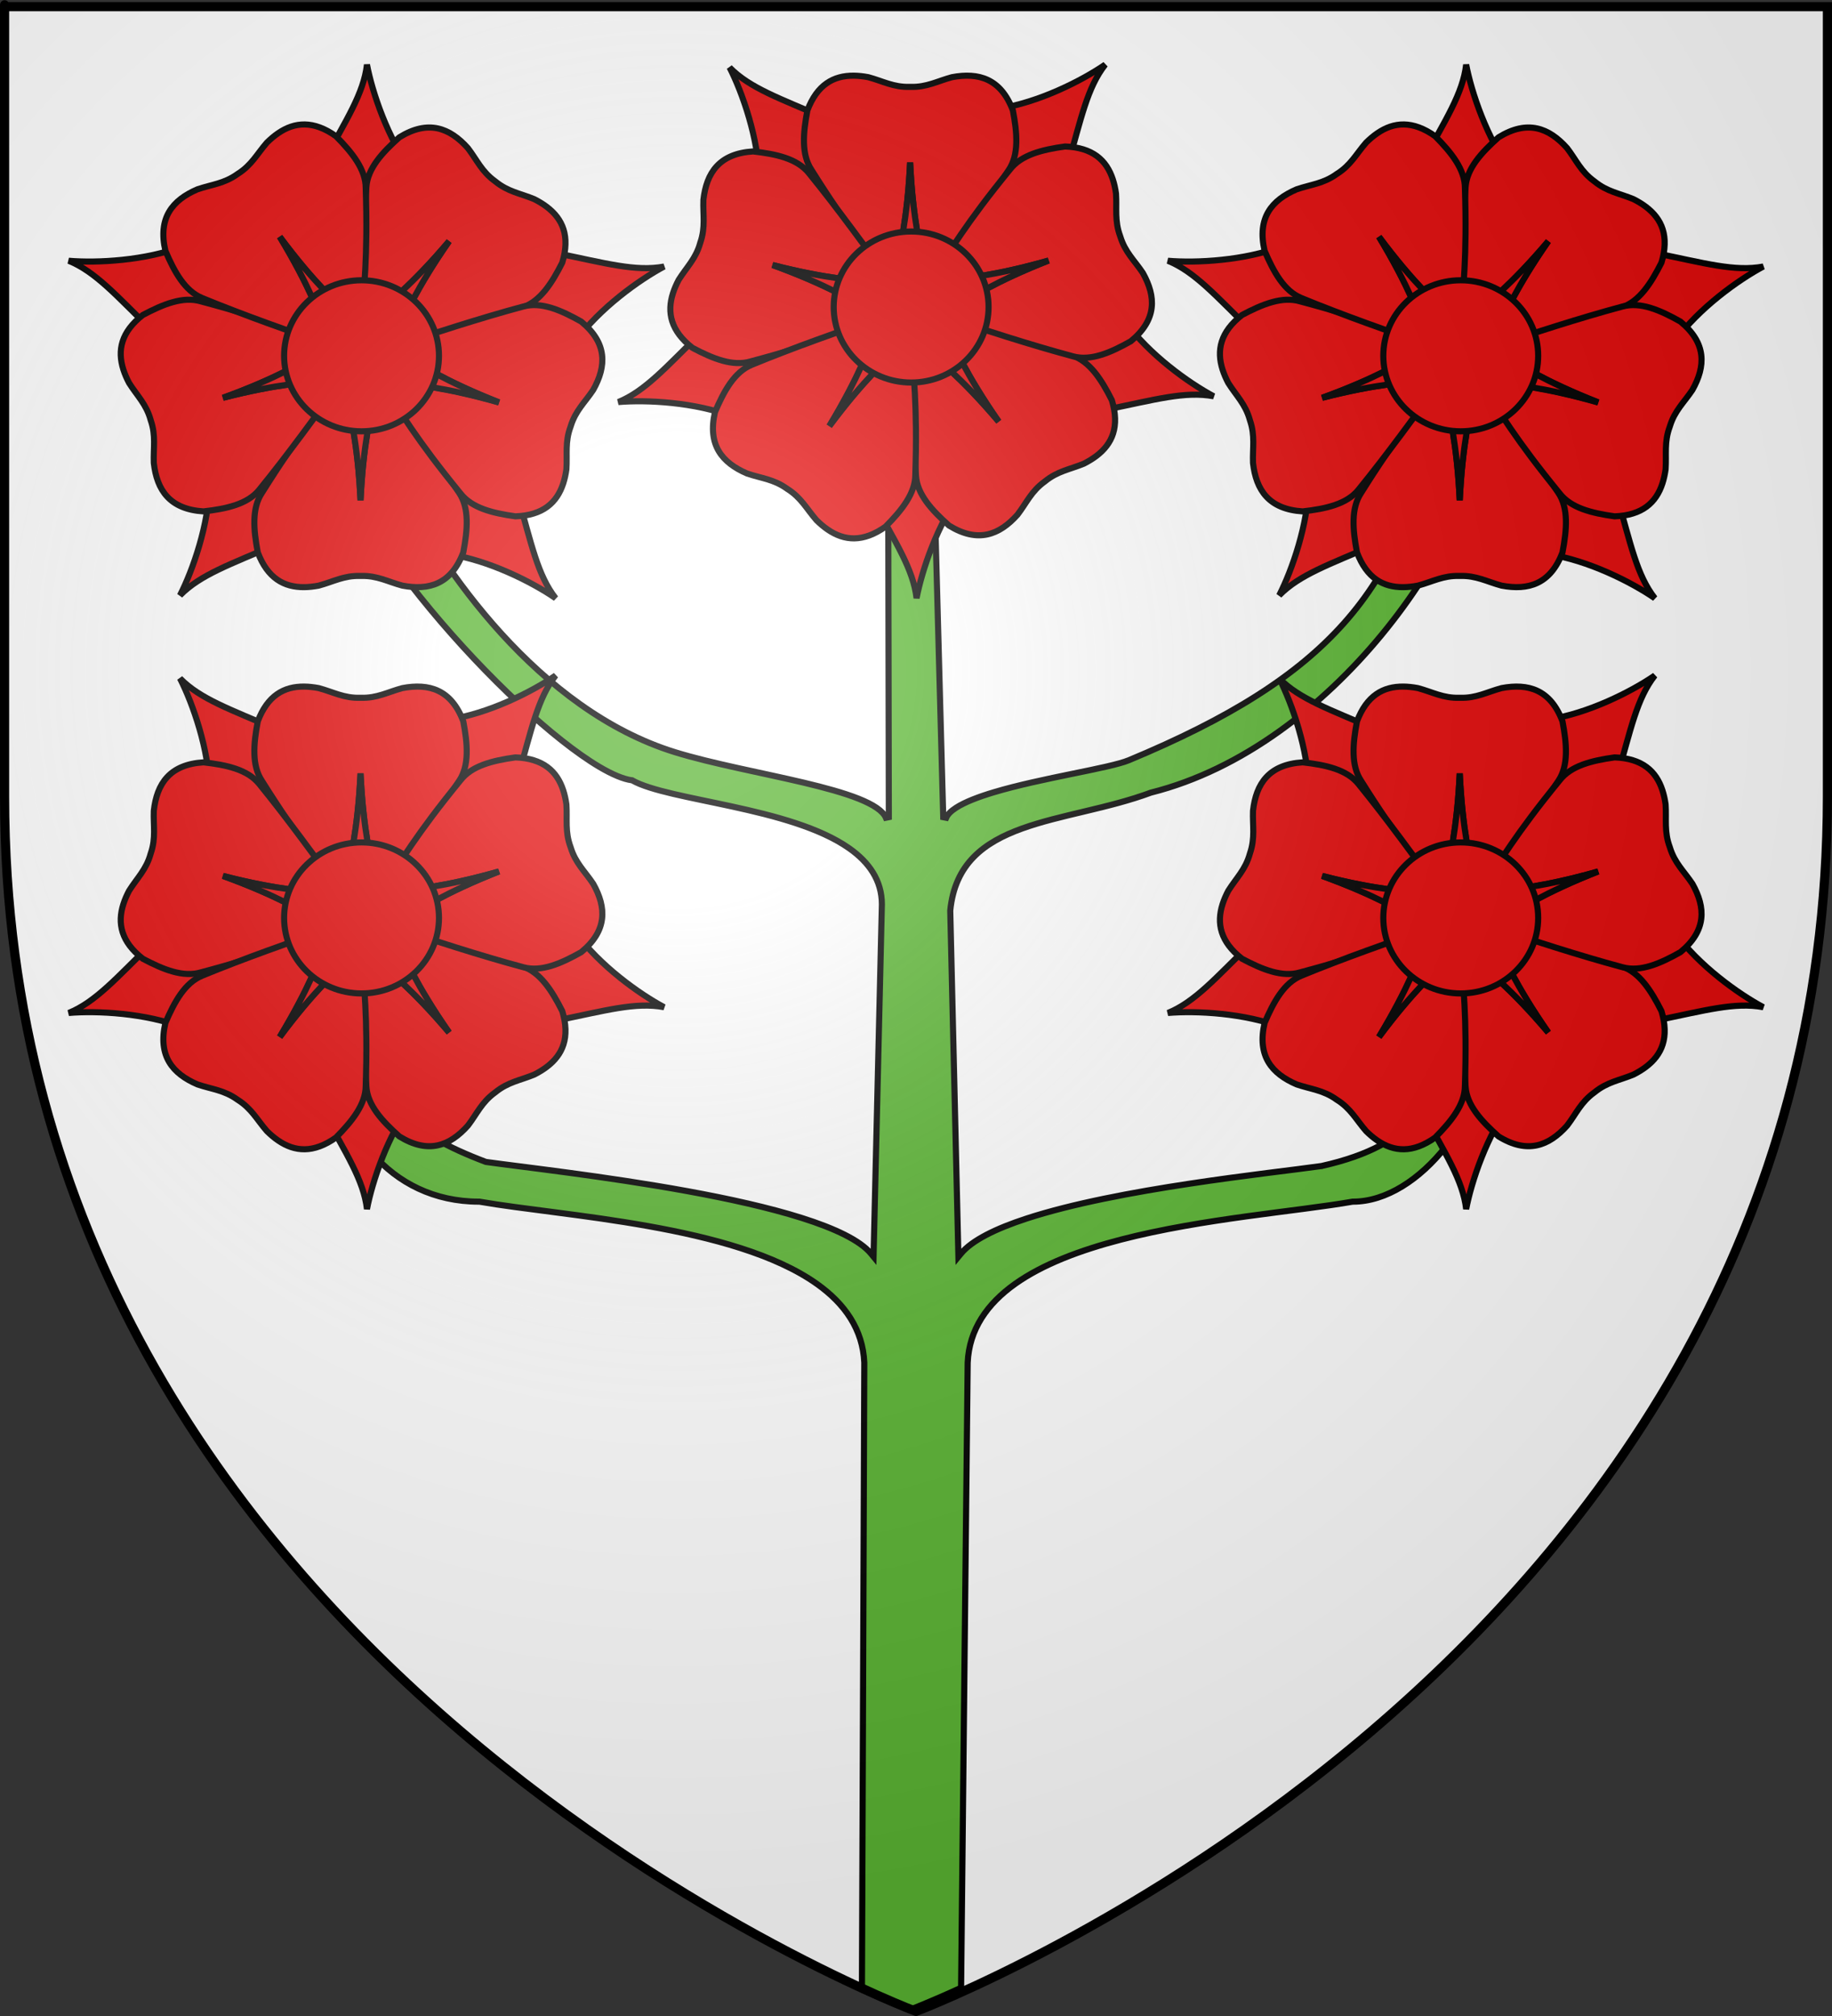 <?xml version="1.0" encoding="UTF-8" standalone="no"?>
<!-- Created with Inkscape (http://www.inkscape.org/) -->
<svg
   xmlns:svg="http://www.w3.org/2000/svg"
   xmlns="http://www.w3.org/2000/svg"
   xmlns:xlink="http://www.w3.org/1999/xlink"
   version="1.0"
   width="600"
   height="660"
   id="svg2"
   style="display:inline">
  <rect width="100%" height="100%" fill="#333333" stroke="none"/>
  <desc
     id="desc4">Blason Vide 3D</desc>
  <defs
     id="defs6">
    <linearGradient
       id="linearGradient2893">
      <stop
         id="stop2895"
         style="stop-color:#ffffff;stop-opacity:0.314"
         offset="0" />
      <stop
         id="stop2897"
         style="stop-color:#ffffff;stop-opacity:0.251"
         offset="0.19" />
      <stop
         id="stop2901"
         style="stop-color:#6b6b6b;stop-opacity:0.125"
         offset="0.6" />
      <stop
         id="stop2899"
         style="stop-color:#000000;stop-opacity:0.125"
         offset="1" />
    </linearGradient>
    <radialGradient
       cx="221.445"
       cy="226.331"
       r="300"
       fx="221.445"
       fy="226.331"
       id="radialGradient3163"
       xlink:href="#linearGradient2893"
       gradientUnits="userSpaceOnUse"
       gradientTransform="matrix(1.353,0,0,1.349,-77.629,-85.747)" />
  </defs>
  <g
     id="layer3"
     style="display:inline">
    <path
       d="M 300,658.5 C 300,658.5 598.5,546.18 598.5,260.728 C 598.5,-24.723 598.5,2.176 598.5,2.176 L 1.5,2.176 L 1.5,260.728 C 1.5,546.18 300,658.5 300,658.5 z"
       id="path2855"
       style="fill:#ffffff;fill-opacity:1;fill-rule:evenodd;stroke:none;stroke-width:1px;stroke-linecap:butt;stroke-linejoin:miter;stroke-opacity:1" />
  </g>
  <g
     id="layer130"
     style="display:inline">
    <g
       transform="translate(-23.162,114.495)"
       id="g4145">
      <path
         d="M 321.266,-1.329 C 320.608,-1.329 319.942,-1.077 319.241,-0.51 C 318.548,0.048 317.846,0.939 317.18,2.163 C 315.856,4.611 314.704,8.409 314.002,13.61 L 314.264,153.029 L 313.3,153.227 C 312.832,152.12 311.807,151.031 310.276,149.978 C 308.755,148.934 306.739,147.935 304.354,146.981 C 299.576,145.082 293.312,143.372 286.417,141.734 C 272.629,138.467 256.312,135.488 244.171,131.735 C 221.968,124.859 202.807,109.856 187.417,92.981 C 172.036,76.106 160.417,57.35 153.316,42.914 C 148.594,33.327 145.871,25.676 145.34,21.621 C 143.697,17.131 140.642,15.068 137.899,15.068 C 136.54,15.068 135.235,15.572 134.146,16.58 C 133.057,17.579 132.184,19.109 131.752,21.17 L 131.752,21.179 L 131.752,21.188 C 131.473,22.385 131.338,23.69 131.338,25.085 C 131.329,32.249 134.938,41.753 140.86,52.184 C 146.773,62.624 154.99,74.009 164.143,85.034 C 182.44,107.084 204.526,127.712 219.421,136.532 C 223.678,139.052 227.341,140.591 230.095,140.951 L 230.194,140.96 L 230.275,141.014 C 233.2,142.661 237.916,144.056 243.622,145.397 C 249.337,146.738 256.033,148.034 262.963,149.546 C 276.832,152.57 291.61,156.413 301.303,163.235 C 307.766,167.78 311.987,173.729 311.987,181.586 C 311.987,181.847 311.977,182.099 311.968,182.36 L 311.968,182.36 L 309.259,296.93 L 308.405,295.896 C 304.858,291.584 296.551,287.652 285.779,284.25 C 275.006,280.839 261.767,277.923 248.285,275.466 C 221.33,270.552 193.448,267.474 182.333,265.9 L 182.279,265.89 L 182.225,265.872 C 168.977,260.868 161.291,256.179 156.89,251.553 C 152.48,246.936 151.418,242.337 151.427,237.792 C 151.427,233.778 152.219,229.782 152.219,225.669 C 152.219,222.501 151.76,219.279 150.158,215.868 L 150.122,215.796 L 150.113,215.706 C 149.33,208.164 143.669,203.979 138.98,203.979 C 137.153,203.988 135.497,204.609 134.273,205.896 C 133.058,207.192 132.248,209.181 132.248,212.007 C 132.248,212.961 132.338,213.996 132.536,215.139 L 132.554,215.211 L 132.536,215.292 C 132.068,218.595 131.843,221.871 131.843,225.084 C 131.843,239.772 136.613,253.236 145.01,263.019 C 153.407,272.793 165.422,278.905 180.002,278.905 L 180.146,278.905 L 180.191,278.905 L 180.236,278.914 C 193.898,281.308 214.724,283.207 235.514,286.924 C 256.313,290.641 277.076,296.15 290.72,305.842 C 299.81,312.304 305.741,320.693 306.228,331.61 L 306.228,331.619 L 305.456,536.899 C 315.297,541.357 321.006,543.505 321.006,543.505 C 321.006,543.505 327.253,541.154 337.929,536.274 L 340.086,331.619 L 340.086,331.61 C 340.572,320.693 346.512,312.304 355.602,305.842 C 364.702,299.38 376.968,294.781 390.297,291.325 C 416.946,284.422 447.888,282.099 466.113,278.914 L 466.158,278.905 L 466.203,278.905 L 466.284,278.905 C 477.156,278.914 488.27,271.579 496.659,260.905 C 505.038,250.231 510.663,236.272 510.663,223.213 C 510.663,218.659 509.978,214.222 508.503,210.055 L 508.485,210.028 L 508.485,209.992 C 507.792,206.788 506.532,204.196 505.019,202.432 C 503.505,200.667 501.769,199.732 500.067,199.732 C 500.059,199.732 500.05,199.732 500.043,199.732 C 498.612,199.732 497.154,200.371 495.768,201.883 C 494.401,203.385 493.133,205.75 492.188,209.122 C 492.077,210.084 492.024,211.115 492.024,212.197 C 492.024,217.345 493.131,223.744 493.131,230.405 C 493.131,237.514 491.853,244.975 486.534,251.528 C 481.215,258.08 471.918,263.677 456.023,267.223 L 456.005,267.233 L 455.978,267.233 C 447.644,268.421 431.003,270.256 412.67,273.038 C 394.337,275.809 374.321,279.536 359.291,284.459 C 349.265,287.735 341.462,291.578 337.907,295.898 L 337.052,296.932 L 334.379,183.659 L 334.379,183.632 C 335.117,176.009 337.862,170.384 342.011,166.127 C 346.16,161.87 351.677,158.99 357.95,156.731 C 370.496,152.222 386.12,150.188 400.141,144.977 L 400.168,144.968 L 400.195,144.968 C 430.03,137.444 456.4,116.726 475.741,93.236 C 495.057,69.795 507.36,43.575 509.202,25.121 C 507.213,18.378 502.694,14.954 499.061,14.954 C 499.051,14.954 499.041,14.954 499.033,14.954 C 497.386,14.954 495.91,15.611 494.803,16.997 C 493.697,18.383 492.967,20.534 492.967,23.513 C 492.967,23.729 492.967,23.945 492.976,24.161 L 492.976,24.215 L 492.967,24.278 C 487.316,51.485 478.738,72.203 463.321,89.519 C 447.913,106.835 425.71,120.731 392.878,134.384 C 391.267,135.05 388.72,135.734 385.516,136.472 C 382.312,137.21 378.469,137.993 374.338,138.839 C 366.067,140.54 356.626,142.502 348.823,144.824 C 343.621,146.372 339.148,148.091 336.259,149.963 C 334.613,151.025 333.505,152.141 333.046,153.23 L 332.083,153.041 L 328.303,13.559 L 328.309,13.559 C 327.93,9.867 327.239,6.828 326.377,4.478 C 325.504,2.111 324.442,0.464 323.371,-0.445 C 322.651,-1.05 321.949,-1.329 321.266,-1.329"
         id="path4034"
         style="fill:#5ab532;stroke:#000000;stroke-width:2" />
      <g
         transform="translate(200.185,10.102)"
         id="g4148"
         style="stroke:#000000;stroke-width:2;stroke-miterlimit:4;stroke-dasharray:none;stroke-opacity:1">
        <g
           transform="matrix(0.202,0,0,0.202,3.622,3.232)"
           id="g4150"
           style="stroke:#000000;stroke-width:9.901;stroke-miterlimit:4;stroke-dasharray:none;stroke-opacity:1">
          <path
             d="M 1073.548,9.452 C 1033.007,-12.095 968.768,-58.275 930.509,-111.134 L 755.389,-105.918 L 737.57,-51.548 L 898.796,31.168 C 978.166,15.048 1027.215,0.758 1073.548,9.452 z"
             id="path4152"
             style="fill:#e20909;stroke:#000000;stroke-width:9.901;stroke-miterlimit:4;stroke-dasharray:none;stroke-opacity:1" />
          <path
             d="M 591.774,336.723 C 600.399,291.628 625.557,216.625 664.763,164.462 L 608.075,-1.311 L 550.865,-2.288 L 519.432,176.175 C 558.267,247.243 586.408,289.89 591.774,336.723 z"
             id="path4154"
             style="fill:#e20909;stroke:#000000;stroke-width:9.901;stroke-miterlimit:4;stroke-dasharray:none;stroke-opacity:1" />
          <path
             d="M 108.16,18.802 C 153.908,14.927 232.916,18.901 293.725,42.573 L 438.043,-56.759 L 423.54,-112.108 L 243.218,-94.192 C 185.271,-37.615 151.802,0.987 108.16,18.802 z"
             id="path4156"
             style="fill:#e20909;stroke:#000000;stroke-width:9.901;stroke-miterlimit:4;stroke-dasharray:none;stroke-opacity:1" />
          <path
             d="M 897.683,-528.139 C 859.869,-502.101 789.277,-466.397 724.729,-456.82 L 648.607,-299.021 L 688.636,-258.137 L 836.374,-363.065 C 858.67,-440.923 868.6,-491.04 897.683,-528.139 z"
             id="path4158"
             style="fill:#e20909;stroke:#000000;stroke-width:9.901;stroke-miterlimit:4;stroke-dasharray:none;stroke-opacity:1" />
          <path
             d="M 288.593,-523.542 C 309.456,-482.646 335.612,-407.984 336.656,-342.739 L 483.125,-246.617 L 528.902,-280.946 L 444.221,-441.152 C 369.954,-473.443 321.569,-489.858 288.593,-523.542 z"
             id="path4160"
             style="fill:#e20909;stroke:#000000;stroke-width:9.901;stroke-miterlimit:4;stroke-dasharray:none;stroke-opacity:1" />
        </g>
        <g
           transform="matrix(0.202,0,0,0.202,3.622,3.232)"
           id="g4162"
           style="stroke:#000000;stroke-width:9.901;stroke-miterlimit:4;stroke-dasharray:none;stroke-opacity:1">
          <path
             d="M 489.943,-510.187 C 457.26,-510.484 430.591,-495.706 414.759,-453.874 C 407.769,-417.104 404.817,-382.337 421.508,-357.407 C 482.121,-260.543 514.115,-225.339 553.849,-173.437 C 564.523,-229.738 576.851,-276.1 581.352,-369.437 C 585.853,-276.1 598.185,-229.738 608.86,-173.437 C 653.82,-234.34 699.543,-294.867 741.235,-357.407 C 757.923,-382.338 754.936,-417.104 747.945,-453.874 C 728.462,-505.358 692.572,-515.863 649.227,-507.719 C 625.539,-501.34 608.377,-491.263 581.947,-492 L 581.894,-491.998 L 580.797,-491.998 L 580.79,-492 C 554.36,-491.263 537.174,-501.34 513.476,-507.719 C 505.35,-509.247 497.489,-510.119 489.943,-510.187 z"
             id="path4164"
             style="fill:#e20909;stroke:#000000;stroke-width:9.901;stroke-miterlimit:4;stroke-dasharray:none;stroke-opacity:1" />
          <path
             d="M 581.351,-369.437 C 576.85,-276.1 564.523,-229.738 553.848,-173.437 C 553.698,-173.64 553.539,-173.829 553.379,-174.032 L 553.447,-172.845 L 608.414,-172.845 L 608.54,-175.064 C 597.943,-230.63 585.808,-277.003 581.351,-369.437 z"
             id="path4166"
             style="fill:#e20909;stroke:#000000;stroke-width:9.901;stroke-miterlimit:4;stroke-dasharray:none;stroke-opacity:1" />
          <path
             d="M 196.791,-157.532 C 186.856,-126.389 193.105,-96.546 228.398,-69.07 C 261.468,-51.538 293.812,-38.452 322.559,-47.04 C 433,-76.36 476.079,-96.529 537.396,-119.179 C 486.761,-145.993 446.101,-171.46 358.251,-203.314 C 448.758,-180.056 496.69,-178.151 553.635,-171.726 C 508.719,-232.668 464.388,-294.217 416.943,-352.512 C 398.05,-375.819 363.951,-383.23 326.755,-387.409 C 271.815,-383.986 251.182,-352.797 246.168,-308.986 C 245.269,-284.461 249.83,-265.097 241.324,-240.062 L 241.312,-240.009 L 240.991,-238.965 L 240.984,-238.958 C 233.885,-213.488 219.186,-200.041 206.094,-179.285 C 202.237,-171.972 199.083,-164.715 196.791,-157.532 z"
             id="path4168"
             style="fill:#e20909;stroke:#000000;stroke-width:9.901;stroke-miterlimit:4;stroke-dasharray:none;stroke-opacity:1" />
          <path
             d="M 358.252,-203.313 C 446.102,-171.459 486.762,-145.992 537.397,-119.178 C 537.155,-119.089 536.933,-118.994 536.691,-118.905 L 537.846,-118.615 L 554.07,-171.133 L 551.986,-171.906 C 495.773,-178.184 447.881,-180.282 358.252,-203.313 z"
             id="path4170"
             style="fill:#e20909;stroke:#000000;stroke-width:9.901;stroke-miterlimit:4;stroke-dasharray:none;stroke-opacity:1" />
          <path
             d="M 883.17,106.278 C 909.266,86.59 921.391,58.618 908.444,15.805 C 891.572,-17.605 872.728,-46.967 844.292,-56.556 C 737.201,-96.396 690.385,-104.805 627.238,-121.726 C 653.102,-70.59 671.579,-26.322 724.912,50.414 C 664.453,-20.837 626.417,-50.076 583.637,-88.202 C 585.111,-12.513 585.764,63.336 590.835,138.329 C 592.807,168.266 616.361,194.009 644.313,218.899 C 691.148,247.833 726.004,234.282 755.397,201.411 C 770.287,181.909 777.751,163.464 799.148,147.938 L 799.187,147.902 L 800.057,147.235 L 800.067,147.233 C 820.574,130.54 840.337,128.05 863.011,118.664 C 870.379,114.919 877.147,110.82 883.17,106.278 z"
             id="path4172"
             style="fill:#e20909;stroke:#000000;stroke-width:9.901;stroke-miterlimit:4;stroke-dasharray:none;stroke-opacity:1" />
          <path
             d="M 724.912,50.414 C 671.579,-26.322 653.102,-70.59 627.238,-121.726 C 627.489,-121.661 627.731,-121.608 627.973,-121.542 L 627.2,-122.444 L 583.623,-88.939 L 584.875,-87.104 C 627.152,-49.512 665.044,-20.146 724.912,50.414 z"
             id="path4174"
             style="fill:#e20909;stroke:#000000;stroke-width:9.901;stroke-miterlimit:4;stroke-dasharray:none;stroke-opacity:1" />
          <path
             d="M 447.724,225.474 C 474.685,243.953 505.064,246.564 541.54,220.678 C 567.849,194.058 589.695,166.852 589.753,136.848 C 593.475,22.643 586.562,-24.419 582.535,-89.662 C 542.27,-48.889 506.176,-17.289 450.373,57.67 C 498.707,-22.307 514.337,-67.666 536.884,-120.344 C 465.589,-94.881 393.883,-70.149 324.396,-41.498 C 296.635,-30.118 279.719,0.402 265.006,34.817 C 252.463,88.418 276.391,117.156 316.903,134.574 C 340.13,142.498 359.987,143.704 381.512,159.058 L 381.56,159.085 L 382.466,159.697 L 382.471,159.704 C 404.818,173.837 413.462,191.785 429.57,210.298 C 435.464,216.1 441.502,221.21 447.724,225.474 z"
             id="path4176"
             style="fill:#e20909;stroke:#000000;stroke-width:9.901;stroke-miterlimit:4;stroke-dasharray:none;stroke-opacity:1" />
          <path
             d="M 450.373,57.67 C 506.176,-17.289 542.27,-48.889 582.535,-89.662 C 582.545,-89.408 582.574,-89.164 582.588,-88.908 L 583.202,-89.928 L 537.58,-120.592 L 536.236,-118.82 C 514.037,-66.788 498.238,-21.531 450.373,57.67 z"
             id="path4178"
             style="fill:#e20909;stroke:#000000;stroke-width:9.901;stroke-miterlimit:4;stroke-dasharray:none;stroke-opacity:1" />
          <path
             d="M 909.953,-342.214 C 899.772,-373.275 877.234,-393.809 832.535,-395.421 C 795.465,-390.27 761.576,-381.938 743.302,-358.146 C 670.941,-269.713 647.833,-228.138 611.382,-173.874 C 668.128,-181.788 715.998,-184.947 805.869,-210.564 C 718.879,-176.424 678.909,-149.9 628.989,-121.769 C 701.079,-98.663 773.053,-74.728 845.646,-55.25 C 874.614,-47.416 906.588,-61.373 939.191,-79.765 C 981.724,-114.708 980.186,-152.073 958.606,-190.525 C 944.973,-210.931 929.938,-223.96 922.174,-249.234 L 922.155,-249.282 L 921.807,-250.319 L 921.807,-250.329 C 912.641,-275.132 916.692,-294.641 915.145,-319.132 C 913.994,-327.32 912.302,-335.047 909.953,-342.214 z"
             id="path4180"
             style="fill:#e20909;stroke:#000000;stroke-width:9.901;stroke-miterlimit:4;stroke-dasharray:none;stroke-opacity:1" />
          <g
             transform="matrix(0.32,0.947,-0.947,0.32,688.938,-180.564)"
             id="g4182"
             style="stroke:#000000;stroke-width:9.901;stroke-miterlimit:4;stroke-dasharray:none;stroke-opacity:1">
            <path
               d="M 9.009,-120.382 C 4.509,-27.039 -7.821,19.323 -18.491,75.616 C -18.644,75.411 -18.803,75.225 -18.961,75.029 L -18.897,76.214 L 36.072,76.213 L 36.198,73.99 C 25.596,18.429 13.465,-27.953 9.009,-120.382 z"
               id="path4184"
               style="fill:#e20909;stroke:#000000;stroke-width:9.901;stroke-miterlimit:4;stroke-dasharray:none;stroke-opacity:1" />
          </g>
        </g>
        <path
           d="M 146.747,-24.086 C 146.751,-10.433 135.395,0.637 121.386,0.637 C 107.377,0.637 96.021,-10.433 96.025,-24.086 C 96.021,-37.738 107.376,-48.809 121.386,-48.809 C 135.396,-48.809 146.751,-37.738 146.747,-24.086 L 146.747,-24.086 z"
           id="path4186"
           style="fill:#e20909;stroke:#000000;stroke-width:2;stroke-miterlimit:4;stroke-dasharray:none;stroke-opacity:1" />
      </g>
      <g
         transform="matrix(1,0,0,-1,20.186,189.899)"
         id="g3492"
         style="stroke:#000000;stroke-width:2;stroke-miterlimit:4;stroke-dasharray:none;stroke-opacity:1">
        <g
           transform="matrix(0.202,0,0,0.202,3.622,3.232)"
           id="g3494"
           style="stroke:#000000;stroke-width:9.901;stroke-miterlimit:4;stroke-dasharray:none;stroke-opacity:1">
          <path
             d="M 1073.543,1058.938 C 1033.002,1037.389 968.77,991.211 930.508,938.352 L 755.388,943.566 L 737.566,997.936 L 898.795,1080.652 C 978.161,1064.531 1027.213,1050.24 1073.543,1058.938 z"
             id="path3496"
             style="fill:#e20909;stroke:#000000;stroke-width:9.901;stroke-miterlimit:4;stroke-dasharray:none;stroke-opacity:1" />
          <path
             d="M 591.774,1386.205 C 600.394,1341.11 625.549,1266.107 664.756,1213.947 L 608.071,1048.171 L 550.863,1047.197 L 519.435,1225.658 C 558.269,1296.728 586.403,1339.375 591.774,1386.205 z"
             id="path3498"
             style="fill:#e20909;stroke:#000000;stroke-width:9.901;stroke-miterlimit:4;stroke-dasharray:none;stroke-opacity:1" />
          <path
             d="M 108.16,1068.285 C 153.908,1064.41 232.916,1068.387 293.725,1092.056 L 438.043,992.724 L 423.54,937.378 L 243.218,955.292 C 185.271,1011.87 151.802,1050.472 108.16,1068.285 z"
             id="path3500"
             style="fill:#e20909;stroke:#000000;stroke-width:9.901;stroke-miterlimit:4;stroke-dasharray:none;stroke-opacity:1" />
          <path
             d="M 897.678,521.343 C 859.864,547.381 789.27,583.085 724.724,592.664 L 648.607,750.463 L 688.633,791.347 L 836.374,686.42 C 858.662,608.56 868.599,558.445 897.678,521.343 z"
             id="path3502"
             style="fill:#e20909;stroke:#000000;stroke-width:9.901;stroke-miterlimit:4;stroke-dasharray:none;stroke-opacity:1" />
          <path
             d="M 288.593,525.941 C 309.458,566.84 335.612,641.499 336.656,706.744 L 483.128,802.868 L 528.902,768.539 L 444.221,608.333 C 369.953,576.042 321.569,559.627 288.593,525.941 z"
             id="path3504"
             style="fill:#e20909;stroke:#000000;stroke-width:9.901;stroke-miterlimit:4;stroke-dasharray:none;stroke-opacity:1" />
        </g>
        <g
           transform="matrix(0.202,0,0,0.202,3.622,3.232)"
           id="g3506"
           style="stroke:#000000;stroke-width:9.901;stroke-miterlimit:4;stroke-dasharray:none;stroke-opacity:1">
          <path
             d="M 489.945,539.296 C 457.26,538.999 430.593,553.78 414.758,595.609 C 407.77,632.382 404.816,667.146 421.507,692.079 C 482.123,788.943 514.112,824.147 553.85,876.046 C 564.522,819.747 576.852,773.386 581.35,680.046 C 585.848,773.386 598.178,819.747 608.85,876.046 C 653.819,815.145 699.533,754.619 741.225,692.079 C 757.918,667.146 754.933,632.382 747.945,595.609 C 728.455,544.125 692.565,533.623 649.225,541.766 C 625.529,548.145 608.375,558.22 581.945,557.485 L 581.892,557.487 L 580.797,557.487 L 580.79,557.485 C 554.358,558.22 537.172,548.145 513.476,541.766 C 505.35,540.238 497.489,539.366 489.945,539.296 z"
             id="path3508"
             style="fill:#e20909;stroke:#000000;stroke-width:9.901;stroke-miterlimit:4;stroke-dasharray:none;stroke-opacity:1" />
          <path
             d="M 581.351,680.046 C 576.853,773.386 564.523,819.747 553.851,876.046 C 553.696,875.843 553.539,875.657 553.382,875.454 L 553.445,876.641 L 608.414,876.641 L 608.54,874.422 C 597.94,818.853 585.806,772.482 581.351,680.046 z"
             id="path3510"
             style="fill:#e20909;stroke:#000000;stroke-width:9.901;stroke-miterlimit:4;stroke-dasharray:none;stroke-opacity:1" />
          <path
             d="M 196.791,891.953 C 186.856,923.094 193.105,952.936 228.398,980.415 C 261.468,997.947 293.812,1011.031 322.559,1002.443 C 433,973.125 476.079,952.953 537.398,930.307 C 486.758,903.491 446.101,878.023 358.251,846.172 C 448.758,869.428 496.693,871.335 553.635,877.757 C 508.721,816.815 464.388,755.269 416.943,696.973 C 398.05,673.664 363.951,666.253 326.755,662.076 C 271.815,665.496 251.182,696.688 246.168,740.499 C 245.269,765.021 249.83,784.388 241.324,809.423 L 241.312,809.474 L 240.991,810.521 L 240.984,810.528 C 233.885,835.998 219.186,849.445 206.094,870.199 C 202.237,877.513 199.082,884.767 196.791,891.953 z"
             id="path3512"
             style="fill:#e20909;stroke:#000000;stroke-width:9.901;stroke-miterlimit:4;stroke-dasharray:none;stroke-opacity:1" />
          <path
             d="M 358.252,846.172 C 446.102,878.023 486.759,903.491 537.399,930.307 C 537.157,930.396 536.933,930.491 536.693,930.58 L 537.846,930.87 L 554.073,878.352 L 551.989,877.576 C 495.77,871.299 447.881,869.203 358.252,846.172 z"
             id="path3514"
             style="fill:#e20909;stroke:#000000;stroke-width:9.901;stroke-miterlimit:4;stroke-dasharray:none;stroke-opacity:1" />
          <path
             d="M 883.168,1155.76 C 909.259,1136.072 921.391,1108.1 908.447,1065.29 C 891.573,1031.88 872.721,1002.518 844.292,992.929 C 737.196,953.089 690.378,944.677 627.238,927.757 C 653.097,978.893 671.581,1023.163 724.909,1099.899 C 664.448,1028.645 626.414,999.409 583.637,961.283 C 585.111,1036.972 585.767,1112.821 590.835,1187.812 C 592.8,1217.751 616.358,1243.494 644.313,1268.384 C 691.144,1297.318 725.999,1283.767 755.392,1250.893 C 770.287,1231.391 777.746,1212.948 799.148,1197.42 L 799.187,1197.386 L 800.055,1196.719 L 800.065,1196.717 C 820.568,1180.024 840.335,1177.534 863.009,1168.146 C 870.381,1164.404 877.147,1160.305 883.168,1155.76 z"
             id="path3516"
             style="fill:#e20909;stroke:#000000;stroke-width:9.901;stroke-miterlimit:4;stroke-dasharray:none;stroke-opacity:1" />
          <path
             d="M 724.91,1099.899 C 671.582,1023.163 653.098,978.892 627.239,927.757 C 627.488,927.825 627.727,927.878 627.974,927.943 L 627.201,927.039 L 583.624,960.546 L 584.879,962.381 C 627.149,999.973 665.036,1029.337 724.91,1099.899 z"
             id="path3518"
             style="fill:#e20909;stroke:#000000;stroke-width:9.901;stroke-miterlimit:4;stroke-dasharray:none;stroke-opacity:1" />
          <path
             d="M 447.724,1274.959 C 474.685,1293.438 505.064,1296.047 541.54,1270.163 C 567.851,1243.543 589.695,1216.335 589.751,1186.333 C 593.473,1072.126 586.563,1025.066 582.533,959.821 C 542.27,1000.594 506.174,1032.194 450.376,1107.153 C 498.708,1027.176 514.337,981.819 536.885,929.142 C 465.59,954.602 393.884,979.337 324.397,1007.986 C 296.636,1019.366 279.72,1049.888 265.007,1084.304 C 252.464,1137.903 276.392,1166.643 316.904,1184.059 C 340.131,1191.983 359.988,1193.191 381.513,1208.545 L 381.561,1208.572 L 382.467,1209.181 L 382.472,1209.191 C 404.819,1223.322 413.463,1241.272 429.571,1259.785 C 435.464,1265.583 441.502,1270.695 447.724,1274.959 z"
             id="path3520"
             style="fill:#e20909;stroke:#000000;stroke-width:9.901;stroke-miterlimit:4;stroke-dasharray:none;stroke-opacity:1" />
          <path
             d="M 450.376,1107.153 C 506.174,1032.194 542.27,1000.594 582.533,959.821 C 582.547,960.077 582.574,960.321 582.591,960.575 L 583.2,959.555 L 537.578,928.893 L 536.236,930.665 C 514.037,982.695 498.238,1027.952 450.376,1107.153 z"
             id="path3522"
             style="fill:#e20909;stroke:#000000;stroke-width:9.901;stroke-miterlimit:4;stroke-dasharray:none;stroke-opacity:1" />
          <path
             d="M 909.95,707.268 C 899.769,676.207 877.231,655.676 832.532,654.063 C 795.46,659.214 761.578,667.544 743.302,691.338 C 670.939,779.771 647.826,821.346 611.377,875.607 C 668.13,867.697 716,864.538 805.866,838.92 C 718.879,873.06 678.903,899.582 628.984,927.715 C 701.074,950.821 773.051,974.756 845.646,994.234 C 874.609,1002.066 906.591,988.111 939.189,969.719 C 981.724,934.776 980.187,897.411 958.599,858.959 C 944.971,838.553 929.934,825.524 922.17,800.25 L 922.151,800.202 L 921.8,799.165 L 921.8,799.155 C 912.644,774.35 916.685,754.843 915.146,730.352 C 913.989,722.165 912.3,714.438 909.95,707.268 z"
             id="path3524"
             style="fill:#e20909;stroke:#000000;stroke-width:9.901;stroke-miterlimit:4;stroke-dasharray:none;stroke-opacity:1" />
          <g
             transform="matrix(0.32,0.947,-0.947,0.32,688.938,-180.564)"
             id="g3526"
             style="stroke:#000000;stroke-width:9.901;stroke-miterlimit:4;stroke-dasharray:none;stroke-opacity:1">
            <path
               d="M 1003.271,215.57 C 998.773,308.908 986.443,355.27 975.771,411.57 C 975.615,411.367 975.459,411.179 975.303,410.976 L 975.366,412.163 L 1030.334,412.164 L 1030.459,409.945 C 1019.86,354.376 1007.725,308.004 1003.271,215.57 z"
               id="path3528"
               style="fill:#e20909;stroke:#000000;stroke-width:9.901;stroke-miterlimit:4;stroke-dasharray:none;stroke-opacity:1" />
          </g>
        </g>
        <path
           d="M 146.746,187.914 C 146.749,201.567 135.394,212.637 121.385,212.637 C 107.376,212.637 96.02,201.567 96.024,187.914 C 96.02,174.261 107.376,163.191 121.385,163.191 C 135.394,163.192 146.75,174.261 146.746,187.914 L 146.746,187.914 z"
           id="path3530"
           style="fill:#e20909;stroke:#000000;stroke-width:2;stroke-miterlimit:4;stroke-dasharray:none;stroke-opacity:1" />
      </g>
      <g
         transform="matrix(1,0,0,-1,380.186,189.899)"
         id="g3532"
         style="stroke:#000000;stroke-width:2;stroke-miterlimit:4;stroke-dasharray:none;stroke-opacity:1">
        <g
           transform="matrix(0.202,0,0,0.202,3.622,3.232)"
           id="g3534"
           style="stroke:#000000;stroke-width:9.901;stroke-miterlimit:4;stroke-dasharray:none;stroke-opacity:1">
          <path
             d="M 1073.546,1058.938 C 1033.005,1037.389 968.775,991.211 930.516,938.352 L 755.396,943.566 L 737.567,997.936 L 898.793,1080.652 C 978.163,1064.531 1027.213,1050.24 1073.546,1058.938 z"
             id="path3536"
             style="fill:#e20909;stroke:#000000;stroke-width:9.901;stroke-miterlimit:4;stroke-dasharray:none;stroke-opacity:1" />
          <path
             d="M 591.781,1386.205 C 600.396,1341.11 625.554,1266.107 664.761,1213.947 L 608.073,1048.171 L 550.863,1047.197 L 519.44,1225.658 C 558.269,1296.728 586.405,1339.375 591.781,1386.205 z"
             id="path3538"
             style="fill:#e20909;stroke:#000000;stroke-width:9.901;stroke-miterlimit:4;stroke-dasharray:none;stroke-opacity:1" />
          <path
             d="M 108.16,1068.285 C 153.913,1064.41 232.916,1068.387 293.732,1092.056 L 438.048,992.724 L 423.545,937.378 L 243.223,955.292 C 185.278,1011.87 151.805,1050.472 108.16,1068.285 z"
             id="path3540"
             style="fill:#e20909;stroke:#000000;stroke-width:9.901;stroke-miterlimit:4;stroke-dasharray:none;stroke-opacity:1" />
          <path
             d="M 897.681,521.343 C 859.867,547.381 789.275,583.085 724.726,592.664 L 648.604,750.463 L 688.633,791.347 L 836.371,686.42 C 858.667,608.56 868.607,558.445 897.681,521.343 z"
             id="path3542"
             style="fill:#e20909;stroke:#000000;stroke-width:9.901;stroke-miterlimit:4;stroke-dasharray:none;stroke-opacity:1" />
          <path
             d="M 288.598,525.941 C 309.463,566.84 335.617,641.499 336.661,706.744 L 483.133,802.868 L 528.905,768.539 L 444.226,608.333 C 369.951,576.042 321.569,559.627 288.598,525.941 z"
             id="path3544"
             style="fill:#e20909;stroke:#000000;stroke-width:9.901;stroke-miterlimit:4;stroke-dasharray:none;stroke-opacity:1" />
        </g>
        <g
           transform="matrix(0.202,0,0,0.202,3.622,3.232)"
           id="g3546"
           style="stroke:#000000;stroke-width:9.901;stroke-miterlimit:4;stroke-dasharray:none;stroke-opacity:1">
          <path
             d="M 489.95,539.296 C 457.26,538.999 430.594,553.78 414.756,595.609 C 407.775,632.382 404.817,667.146 421.514,692.079 C 482.127,788.943 514.112,824.147 553.85,876.046 C 564.524,819.747 576.852,773.386 581.358,680.046 C 585.854,773.386 598.182,819.747 608.856,876.046 C 653.825,815.145 699.539,754.619 741.231,692.079 C 757.919,667.146 754.941,632.382 747.951,595.609 C 728.459,544.125 692.568,533.623 649.233,541.766 C 625.535,548.145 608.383,558.22 581.948,557.485 L 581.89,557.487 L 580.797,557.487 L 580.787,557.485 C 554.362,558.22 537.171,548.145 513.483,541.766 C 505.352,540.238 497.491,539.366 489.95,539.296 z"
             id="path3548"
             style="fill:#e20909;stroke:#000000;stroke-width:9.901;stroke-miterlimit:4;stroke-dasharray:none;stroke-opacity:1" />
          <path
             d="M 581.358,680.046 C 576.852,773.386 564.525,819.747 553.85,876.046 C 553.695,875.843 553.541,875.657 553.386,875.454 L 553.444,876.641 L 608.421,876.641 L 608.537,874.422 C 597.94,818.853 585.806,772.482 581.358,680.046 z"
             id="path3550"
             style="fill:#e20909;stroke:#000000;stroke-width:9.901;stroke-miterlimit:4;stroke-dasharray:none;stroke-opacity:1" />
          <path
             d="M 196.793,891.953 C 186.863,923.094 193.109,952.936 228.4,980.415 C 261.467,997.947 293.819,1011.031 322.564,1002.443 C 433,973.125 476.084,952.953 537.404,930.307 C 486.759,903.491 446.102,878.023 358.252,846.172 C 448.761,869.428 496.699,871.335 553.638,877.757 C 508.727,816.815 464.386,755.269 416.941,696.973 C 398.048,673.664 363.956,666.253 326.761,662.076 C 271.814,665.496 251.19,696.688 246.172,740.499 C 245.273,765.021 249.836,784.388 241.328,809.423 L 241.318,809.474 L 240.989,810.521 L 240.989,810.528 C 233.892,835.998 219.186,849.445 206.094,870.199 C 202.237,877.513 199.085,884.767 196.793,891.953 z"
             id="path3552"
             style="fill:#e20909;stroke:#000000;stroke-width:9.901;stroke-miterlimit:4;stroke-dasharray:none;stroke-opacity:1" />
          <path
             d="M 358.252,846.172 C 446.102,878.023 486.759,903.491 537.404,930.307 C 537.162,930.396 536.93,930.491 536.698,930.58 L 537.849,930.87 L 554.073,878.352 L 551.994,877.576 C 495.77,871.299 447.881,869.203 358.252,846.172 z"
             id="path3554"
             style="fill:#e20909;stroke:#000000;stroke-width:9.901;stroke-miterlimit:4;stroke-dasharray:none;stroke-opacity:1" />
          <path
             d="M 883.168,1155.76 C 909.264,1136.072 921.398,1108.1 908.452,1065.29 C 891.58,1031.88 872.726,1002.518 844.3,992.929 C 737.199,953.089 690.383,944.677 627.246,927.757 C 653.1,978.893 671.587,1023.163 724.91,1099.899 C 664.451,1028.645 626.415,999.409 583.64,961.283 C 585.119,1036.972 585.767,1112.821 590.843,1187.812 C 592.806,1217.751 616.359,1243.494 644.311,1268.384 C 691.146,1297.318 726.002,1283.767 755.395,1250.893 C 770.295,1231.391 777.749,1212.948 799.146,1197.42 L 799.194,1197.386 L 800.055,1196.719 L 800.065,1196.717 C 820.572,1180.024 840.335,1177.534 863.009,1168.146 C 870.386,1164.404 877.144,1160.305 883.168,1155.76 z"
             id="path3556"
             style="fill:#e20909;stroke:#000000;stroke-width:9.901;stroke-miterlimit:4;stroke-dasharray:none;stroke-opacity:1" />
          <path
             d="M 724.91,1099.899 C 671.587,1023.163 653.1,978.892 627.246,927.757 C 627.488,927.825 627.729,927.878 627.971,927.943 L 627.198,927.039 L 583.631,960.546 L 584.878,962.381 C 627.149,999.973 665.041,1029.337 724.91,1099.899 z"
             id="path3558"
             style="fill:#e20909;stroke:#000000;stroke-width:9.901;stroke-miterlimit:4;stroke-dasharray:none;stroke-opacity:1" />
          <path
             d="M 447.726,1274.959 C 474.692,1293.438 505.062,1296.047 541.542,1270.163 C 567.851,1243.543 589.702,1216.335 589.75,1186.333 C 593.472,1072.126 586.569,1025.066 582.537,959.821 C 542.276,1000.594 506.173,1032.194 450.375,1107.153 C 498.709,1027.176 514.334,981.819 536.881,929.142 C 465.593,954.602 393.89,979.337 324.401,1007.986 C 296.642,1019.366 279.722,1049.888 265.006,1084.304 C 252.466,1137.903 276.396,1166.643 316.908,1184.059 C 340.132,1191.983 359.992,1193.191 381.515,1208.545 L 381.563,1208.572 L 382.472,1209.181 L 382.472,1209.191 C 404.826,1223.322 413.47,1241.272 429.578,1259.785 C 435.466,1265.583 441.509,1270.695 447.726,1274.959 z"
             id="path3560"
             style="fill:#e20909;stroke:#000000;stroke-width:9.901;stroke-miterlimit:4;stroke-dasharray:none;stroke-opacity:1" />
          <path
             d="M 450.376,1107.153 C 506.174,1032.194 542.277,1000.594 582.538,959.821 C 582.548,960.077 582.577,960.321 582.596,960.575 L 583.205,959.555 L 537.578,928.893 L 536.244,930.665 C 514.035,982.695 498.246,1027.952 450.376,1107.153 z"
             id="path3562"
             style="fill:#e20909;stroke:#000000;stroke-width:9.901;stroke-miterlimit:4;stroke-dasharray:none;stroke-opacity:1" />
          <path
             d="M 909.95,707.268 C 899.769,676.207 877.231,655.676 832.532,654.063 C 795.462,659.214 761.583,667.544 743.299,691.338 C 670.938,779.771 647.83,821.346 611.379,875.607 C 668.135,867.696 716.004,864.536 805.866,838.919 C 718.886,873.059 678.906,899.581 628.986,927.714 C 701.076,950.82 773.05,974.755 845.653,994.233 C 874.611,1002.065 906.595,988.11 939.188,969.718 C 981.73,934.775 980.193,897.41 958.603,858.958 C 944.97,838.552 929.935,825.523 922.171,800.249 L 922.152,800.201 L 921.804,799.164 L 921.804,799.154 C 912.648,774.349 916.689,754.842 915.142,730.351 C 913.992,722.165 912.3,714.438 909.95,707.268 z"
             id="path3564"
             style="fill:#e20909;stroke:#000000;stroke-width:9.901;stroke-miterlimit:4;stroke-dasharray:none;stroke-opacity:1" />
          <g
             transform="matrix(0.32,0.947,-0.947,0.32,688.938,-180.564)"
             id="g3566"
             style="stroke:#000000;stroke-width:9.901;stroke-miterlimit:4;stroke-dasharray:none;stroke-opacity:1">
            <path
               d="M 1003.271,215.57 C 998.775,308.903 986.444,355.266 975.772,411.567 C 975.617,411.362 975.46,411.176 975.305,410.97 L 975.366,412.164 L 1030.335,412.163 L 1030.461,409.94 C 1019.862,354.371 1007.727,307.999 1003.271,215.57 z"
               id="path3568"
               style="fill:#e20909;stroke:#000000;stroke-width:9.901;stroke-miterlimit:4;stroke-dasharray:none;stroke-opacity:1" />
          </g>
        </g>
        <path
           d="M 146.746,187.914 C 146.75,201.567 135.394,212.637 121.385,212.637 C 107.377,212.637 96.022,201.567 96.026,187.914 C 96.022,174.261 107.378,163.191 121.385,163.191 C 135.395,163.192 146.75,174.261 146.746,187.914 L 146.746,187.914 z"
           id="path3570"
           style="fill:#e20909;stroke:#000000;stroke-width:2;stroke-miterlimit:4;stroke-dasharray:none;stroke-opacity:1" />
      </g>
      <g
         transform="matrix(1,0,0,1,20.186,210.102)"
         id="g3572"
         style="stroke:#000000;stroke-width:2;stroke-miterlimit:4;stroke-dasharray:none;stroke-opacity:1">
        <g
           transform="matrix(0.202,0,0,0.202,3.622,3.232)"
           id="g3574"
           style="stroke:#000000;stroke-width:9.901;stroke-miterlimit:4;stroke-dasharray:none;stroke-opacity:1">
          <path
             d="M 1073.543,9.452 C 1033.002,-12.095 968.77,-58.275 930.508,-111.134 L 755.388,-105.918 L 737.566,-51.548 L 898.795,31.168 C 978.161,15.046 1027.213,0.758 1073.543,9.452 z"
             id="path3576"
             style="fill:#e20909;stroke:#000000;stroke-width:9.901;stroke-miterlimit:4;stroke-dasharray:none;stroke-opacity:1" />
          <path
             d="M 591.774,336.725 C 600.394,291.63 625.549,216.625 664.756,164.462 L 608.07,-1.311 L 550.862,-2.288 L 519.434,176.175 C 558.269,247.24 586.403,289.889 591.774,336.725 z"
             id="path3578"
             style="fill:#e20909;stroke:#000000;stroke-width:9.901;stroke-miterlimit:4;stroke-dasharray:none;stroke-opacity:1" />
          <path
             d="M 108.16,18.802 C 153.908,14.93 232.916,18.904 293.725,42.573 L 438.043,-56.759 L 423.54,-112.108 L 243.218,-94.192 C 185.271,-37.615 151.802,0.987 108.16,18.802 z"
             id="path3580"
             style="fill:#e20909;stroke:#000000;stroke-width:9.901;stroke-miterlimit:4;stroke-dasharray:none;stroke-opacity:1" />
          <path
             d="M 897.678,-528.14 C 859.863,-502.102 789.27,-466.398 724.723,-456.821 L 648.606,-299.022 L 688.632,-258.138 L 836.373,-363.066 C 858.663,-440.923 868.6,-491.041 897.678,-528.14 z"
             id="path3582"
             style="fill:#e20909;stroke:#000000;stroke-width:9.901;stroke-miterlimit:4;stroke-dasharray:none;stroke-opacity:1" />
          <path
             d="M 288.593,-523.542 C 309.458,-482.646 335.612,-407.984 336.656,-342.739 L 483.128,-246.615 L 528.902,-280.946 L 444.221,-441.152 C 369.953,-473.444 321.569,-489.856 288.593,-523.542 z"
             id="path3584"
             style="fill:#e20909;stroke:#000000;stroke-width:9.901;stroke-miterlimit:4;stroke-dasharray:none;stroke-opacity:1" />
        </g>
        <g
           transform="matrix(0.202,0,0,0.202,3.622,3.232)"
           id="g3586"
           style="stroke:#000000;stroke-width:9.901;stroke-miterlimit:4;stroke-dasharray:none;stroke-opacity:1">
          <path
             d="M 489.945,-510.187 C 457.26,-510.484 430.593,-495.706 414.758,-453.874 C 407.77,-417.104 404.816,-382.337 421.507,-357.407 C 482.123,-260.543 514.112,-225.339 553.85,-173.437 C 564.522,-229.738 576.852,-276.1 581.35,-369.437 C 585.848,-276.097 598.178,-229.738 608.85,-173.437 C 653.819,-234.338 699.533,-294.867 741.225,-357.407 C 757.918,-382.338 754.933,-417.104 747.945,-453.874 C 728.455,-505.358 692.565,-515.863 649.225,-507.719 C 625.529,-501.338 608.375,-491.263 581.945,-492 L 581.892,-491.995 L 580.797,-491.995 L 580.79,-492 C 554.358,-491.263 537.172,-501.338 513.476,-507.719 C 505.35,-509.247 497.489,-510.119 489.945,-510.187 z"
             id="path3588"
             style="fill:#e20909;stroke:#000000;stroke-width:9.901;stroke-miterlimit:4;stroke-dasharray:none;stroke-opacity:1" />
          <path
             d="M 581.351,-369.437 C 576.853,-276.1 564.523,-229.738 553.851,-173.437 C 553.696,-173.64 553.539,-173.829 553.382,-174.032 L 553.445,-172.845 L 608.414,-172.845 L 608.54,-175.062 C 597.94,-230.63 585.806,-277.004 581.351,-369.437 z"
             id="path3590"
             style="fill:#e20909;stroke:#000000;stroke-width:9.901;stroke-miterlimit:4;stroke-dasharray:none;stroke-opacity:1" />
          <path
             d="M 196.791,-157.529 C 186.856,-126.388 193.105,-96.546 228.398,-69.07 C 261.468,-51.538 293.812,-38.452 322.559,-47.04 C 433,-76.36 476.079,-96.529 537.399,-119.179 C 486.759,-145.993 446.102,-171.46 358.252,-203.314 C 448.759,-180.056 496.694,-178.151 553.636,-171.726 C 508.722,-232.668 464.389,-294.217 416.944,-352.512 C 398.051,-375.818 363.952,-383.23 326.756,-387.409 C 271.816,-383.986 251.183,-352.797 246.169,-308.983 C 245.27,-284.461 249.831,-265.097 241.325,-240.062 L 241.313,-240.009 L 240.992,-238.965 L 240.985,-238.958 C 233.886,-213.488 219.187,-200.041 206.095,-179.285 C 202.237,-171.97 199.083,-164.716 196.791,-157.529 z"
             id="path3592"
             style="fill:#e20909;stroke:#000000;stroke-width:9.901;stroke-miterlimit:4;stroke-dasharray:none;stroke-opacity:1" />
          <path
             d="M 358.252,-203.313 C 446.102,-171.459 486.759,-145.992 537.399,-119.178 C 537.157,-119.089 536.932,-118.992 536.693,-118.905 L 537.846,-118.615 L 554.073,-171.133 L 551.989,-171.906 C 495.77,-178.184 447.881,-180.282 358.252,-203.313 z"
             id="path3594"
             style="fill:#e20909;stroke:#000000;stroke-width:9.901;stroke-miterlimit:4;stroke-dasharray:none;stroke-opacity:1" />
          <path
             d="M 883.168,106.28 C 909.259,86.59 921.391,58.618 908.447,15.805 C 891.573,-17.605 872.721,-46.967 844.292,-56.556 C 737.196,-96.396 690.378,-104.805 627.238,-121.726 C 653.097,-70.59 671.581,-26.322 724.909,50.414 C 664.449,-20.838 626.414,-50.073 583.638,-88.202 C 585.112,-12.51 585.768,63.341 590.836,138.332 C 592.801,168.266 616.359,194.009 644.314,218.902 C 691.145,247.831 726,234.285 755.393,201.411 C 770.288,181.909 777.747,163.461 799.149,147.938 L 799.188,147.904 L 800.056,147.237 L 800.066,147.232 C 820.569,130.539 840.336,128.049 863.01,118.666 C 870.381,114.924 877.147,110.819 883.168,106.28 z"
             id="path3596"
             style="fill:#e20909;stroke:#000000;stroke-width:9.901;stroke-miterlimit:4;stroke-dasharray:none;stroke-opacity:1" />
          <path
             d="M 724.91,50.414 C 671.582,-26.322 653.098,-70.59 627.239,-121.726 C 627.488,-121.661 627.727,-121.608 627.974,-121.542 L 627.201,-122.444 L 583.624,-88.939 L 584.879,-87.102 C 627.149,-49.513 665.036,-20.146 724.91,50.414 z"
             id="path3598"
             style="fill:#e20909;stroke:#000000;stroke-width:9.901;stroke-miterlimit:4;stroke-dasharray:none;stroke-opacity:1" />
          <path
             d="M 447.724,225.476 C 474.685,243.953 505.064,246.564 541.54,220.68 C 567.851,194.062 589.695,166.854 589.751,136.847 C 593.473,22.645 586.563,-24.42 582.533,-89.663 C 542.27,-48.889 506.174,-17.289 450.376,57.67 C 498.708,-22.307 514.337,-67.664 536.885,-120.344 C 465.59,-94.881 393.884,-70.149 324.397,-41.498 C 296.636,-30.118 279.72,0.402 265.007,34.817 C 252.464,88.421 276.392,117.156 316.904,134.574 C 340.131,142.498 359.988,143.706 381.513,159.06 L 381.561,159.084 L 382.467,159.698 L 382.472,159.703 C 404.819,173.834 413.463,191.789 429.571,210.295 C 435.464,216.097 441.502,221.212 447.724,225.476 z"
             id="path3600"
             style="fill:#e20909;stroke:#000000;stroke-width:9.901;stroke-miterlimit:4;stroke-dasharray:none;stroke-opacity:1" />
          <path
             d="M 450.376,57.67 C 506.174,-17.289 542.27,-48.889 582.533,-89.662 C 582.548,-89.408 582.574,-89.164 582.591,-88.908 L 583.2,-89.928 L 537.578,-120.592 L 536.237,-118.82 C 514.037,-66.788 498.238,-21.531 450.376,57.67 z"
             id="path3602"
             style="fill:#e20909;stroke:#000000;stroke-width:9.901;stroke-miterlimit:4;stroke-dasharray:none;stroke-opacity:1" />
          <path
             d="M 909.95,-342.214 C 899.769,-373.275 877.231,-393.809 832.532,-395.419 C 795.46,-390.27 761.578,-381.938 743.302,-358.144 C 670.939,-269.711 647.826,-228.138 611.377,-173.875 C 668.13,-181.789 716,-184.946 805.866,-210.563 C 718.879,-176.425 678.903,-149.901 628.984,-121.77 C 701.074,-98.664 773.051,-74.729 845.646,-55.249 C 874.609,-47.417 906.59,-61.374 939.189,-79.767 C 981.724,-114.71 980.187,-152.075 958.599,-190.525 C 944.971,-210.933 929.934,-223.96 922.17,-249.236 L 922.151,-249.284 L 921.801,-250.321 L 921.801,-250.331 C 912.645,-275.134 916.686,-294.64 915.146,-319.134 C 913.99,-327.32 912.3,-335.048 909.95,-342.214 z"
             id="path3604"
             style="fill:#e20909;stroke:#000000;stroke-width:9.901;stroke-miterlimit:4;stroke-dasharray:none;stroke-opacity:1" />
          <g
             transform="matrix(0.32,0.947,-0.947,0.32,688.938,-180.564)"
             id="g3606"
             style="stroke:#000000;stroke-width:9.901;stroke-miterlimit:4;stroke-dasharray:none;stroke-opacity:1">
            <path
               d="M 9.01,-120.379 C 4.512,-27.041 -7.82,19.321 -18.49,75.621 C -18.646,75.418 -18.804,75.229 -18.96,75.026 L -18.897,76.213 L 36.071,76.214 L 36.196,73.995 C 25.599,18.427 13.463,-27.946 9.01,-120.379 z"
               id="path3608"
               style="fill:#e20909;stroke:#000000;stroke-width:9.901;stroke-miterlimit:4;stroke-dasharray:none;stroke-opacity:1" />
          </g>
        </g>
        <path
           d="M 146.746,-24.086 C 146.749,-10.433 135.394,0.637 121.385,0.637 C 107.376,0.637 96.02,-10.433 96.024,-24.086 C 96.02,-37.739 107.376,-48.809 121.385,-48.809 C 135.394,-48.808 146.75,-37.738 146.746,-24.086 L 146.746,-24.086 z"
           id="path3610"
           style="fill:#e20909;stroke:#000000;stroke-width:2;stroke-miterlimit:4;stroke-dasharray:none;stroke-opacity:1" />
      </g>
      <g
         transform="matrix(1,0,0,1,380.186,210.102)"
         id="g3612"
         style="stroke:#000000;stroke-width:2;stroke-miterlimit:4;stroke-dasharray:none;stroke-opacity:1">
        <g
           transform="matrix(0.202,0,0,0.202,3.622,3.232)"
           id="g3614"
           style="stroke:#000000;stroke-width:9.901;stroke-miterlimit:4;stroke-dasharray:none;stroke-opacity:1">
          <path
             d="M 1073.544,9.452 C 1033.003,-12.095 968.773,-58.275 930.514,-111.134 L 755.394,-105.918 L 737.565,-51.548 L 898.791,31.168 C 978.162,15.046 1027.211,0.758 1073.544,9.452 z"
             id="path3616"
             style="fill:#e20909;stroke:#000000;stroke-width:9.901;stroke-miterlimit:4;stroke-dasharray:none;stroke-opacity:1" />
          <path
             d="M 591.779,336.725 C 600.394,291.63 625.552,216.625 664.759,164.462 L 608.071,-1.311 L 550.861,-2.288 L 519.438,176.175 C 558.267,247.24 586.403,289.889 591.779,336.725 z"
             id="path3618"
             style="fill:#e20909;stroke:#000000;stroke-width:9.901;stroke-miterlimit:4;stroke-dasharray:none;stroke-opacity:1" />
          <path
             d="M 108.158,18.802 C 153.911,14.93 232.914,18.904 293.73,42.573 L 438.046,-56.759 L 423.543,-112.108 L 243.221,-94.192 C 185.276,-37.615 151.803,0.987 108.158,18.802 z"
             id="path3620"
             style="fill:#e20909;stroke:#000000;stroke-width:9.901;stroke-miterlimit:4;stroke-dasharray:none;stroke-opacity:1" />
          <path
             d="M 897.679,-528.14 C 859.865,-502.102 789.273,-466.398 724.724,-456.821 L 648.602,-299.022 L 688.631,-258.138 L 836.37,-363.065 C 858.666,-440.923 868.605,-491.041 897.679,-528.14 z"
             id="path3622"
             style="fill:#e20909;stroke:#000000;stroke-width:9.901;stroke-miterlimit:4;stroke-dasharray:none;stroke-opacity:1" />
          <path
             d="M 288.596,-523.542 C 309.461,-482.646 335.615,-407.984 336.659,-342.739 L 483.131,-246.615 L 528.903,-280.946 L 444.224,-441.152 C 369.949,-473.444 321.567,-489.856 288.596,-523.542 z"
             id="path3624"
             style="fill:#e20909;stroke:#000000;stroke-width:9.901;stroke-miterlimit:4;stroke-dasharray:none;stroke-opacity:1" />
        </g>
        <g
           transform="matrix(0.202,0,0,0.202,3.622,3.232)"
           id="g3626"
           style="stroke:#000000;stroke-width:9.901;stroke-miterlimit:4;stroke-dasharray:none;stroke-opacity:1">
          <path
             d="M 489.948,-510.187 C 457.258,-510.484 430.592,-495.706 414.754,-453.874 C 407.773,-417.104 404.815,-382.337 421.512,-357.407 C 482.125,-260.543 514.11,-225.339 553.848,-173.437 C 564.522,-229.738 576.85,-276.1 581.356,-369.437 C 585.852,-276.097 598.18,-229.738 608.854,-173.437 C 653.823,-234.338 699.537,-294.867 741.229,-357.407 C 757.917,-382.338 754.939,-417.104 747.949,-453.874 C 728.457,-505.358 692.566,-515.863 649.231,-507.719 C 625.533,-501.338 608.381,-491.263 581.946,-492 L 581.888,-491.995 L 580.795,-491.995 L 580.785,-492 C 554.36,-491.263 537.169,-501.338 513.481,-507.719 C 505.35,-509.247 497.49,-510.119 489.948,-510.187 z"
             id="path3628"
             style="fill:#e20909;stroke:#000000;stroke-width:9.901;stroke-miterlimit:4;stroke-dasharray:none;stroke-opacity:1" />
          <path
             d="M 581.356,-369.437 C 576.85,-276.1 564.523,-229.738 553.848,-173.437 C 553.693,-173.64 553.539,-173.829 553.384,-174.032 L 553.442,-172.845 L 608.419,-172.845 L 608.535,-175.062 C 597.938,-230.63 585.804,-277.004 581.356,-369.437 z"
             id="path3630"
             style="fill:#e20909;stroke:#000000;stroke-width:9.901;stroke-miterlimit:4;stroke-dasharray:none;stroke-opacity:1" />
          <path
             d="M 196.792,-157.529 C 186.862,-126.388 193.108,-96.546 228.399,-69.07 C 261.466,-51.538 293.818,-38.452 322.563,-47.04 C 432.999,-76.36 476.083,-96.529 537.403,-119.179 C 486.758,-145.993 446.101,-171.46 358.251,-203.314 C 448.76,-180.056 496.698,-178.151 553.637,-171.726 C 508.726,-232.668 464.385,-294.217 416.94,-352.512 C 398.047,-375.818 363.955,-383.23 326.76,-387.409 C 271.813,-383.986 251.189,-352.797 246.171,-308.983 C 245.272,-284.461 249.835,-265.097 241.327,-240.062 L 241.317,-240.009 L 240.988,-238.965 L 240.988,-238.958 C 233.891,-213.488 219.185,-200.041 206.093,-179.285 C 202.235,-171.97 199.083,-164.716 196.792,-157.529 z"
             id="path3632"
             style="fill:#e20909;stroke:#000000;stroke-width:9.901;stroke-miterlimit:4;stroke-dasharray:none;stroke-opacity:1" />
          <path
             d="M 358.25,-203.313 C 446.1,-171.459 486.757,-145.992 537.402,-119.178 C 537.16,-119.089 536.928,-118.992 536.696,-118.905 L 537.847,-118.615 L 554.071,-171.133 L 551.992,-171.906 C 495.769,-178.184 447.879,-180.282 358.25,-203.313 z"
             id="path3634"
             style="fill:#e20909;stroke:#000000;stroke-width:9.901;stroke-miterlimit:4;stroke-dasharray:none;stroke-opacity:1" />
          <path
             d="M 883.166,106.28 C 909.262,86.59 921.396,58.618 908.45,15.805 C 891.578,-17.605 872.724,-46.967 844.298,-56.556 C 737.197,-96.396 690.381,-104.805 627.244,-121.726 C 653.098,-70.59 671.585,-26.322 724.908,50.414 C 664.45,-20.838 626.413,-50.073 583.638,-88.202 C 585.117,-12.51 585.765,63.341 590.841,138.332 C 592.804,168.266 616.357,194.009 644.309,218.902 C 691.144,247.831 726,234.285 755.393,201.411 C 770.293,181.909 777.747,163.461 799.144,147.938 L 799.192,147.904 L 800.053,147.237 L 800.063,147.232 C 820.57,130.539 840.333,128.049 863.007,118.666 C 870.384,114.924 877.143,110.819 883.166,106.28 z"
             id="path3636"
             style="fill:#e20909;stroke:#000000;stroke-width:9.901;stroke-miterlimit:4;stroke-dasharray:none;stroke-opacity:1" />
          <path
             d="M 724.908,50.414 C 671.585,-26.322 653.098,-70.59 627.244,-121.726 C 627.486,-121.661 627.727,-121.608 627.969,-121.542 L 627.196,-122.444 L 583.629,-88.939 L 584.876,-87.102 C 627.148,-49.513 665.039,-20.146 724.908,50.414 z"
             id="path3638"
             style="fill:#e20909;stroke:#000000;stroke-width:9.901;stroke-miterlimit:4;stroke-dasharray:none;stroke-opacity:1" />
          <path
             d="M 447.725,225.476 C 474.691,243.953 505.061,246.564 541.541,220.68 C 567.85,194.062 589.701,166.854 589.749,136.847 C 593.471,22.645 586.568,-24.42 582.536,-89.663 C 542.275,-48.889 506.172,-17.289 450.374,57.67 C 498.708,-22.307 514.333,-67.664 536.88,-120.344 C 465.592,-94.881 393.889,-70.148 324.4,-41.497 C 296.641,-30.117 279.721,0.403 265.005,34.818 C 252.465,88.422 276.395,117.157 316.907,134.575 C 340.131,142.499 359.991,143.707 381.514,159.061 L 381.562,159.085 L 382.471,159.699 L 382.471,159.704 C 404.825,173.835 413.469,191.79 429.577,210.296 C 435.465,216.097 441.508,221.212 447.725,225.476 z"
             id="path3640"
             style="fill:#e20909;stroke:#000000;stroke-width:9.901;stroke-miterlimit:4;stroke-dasharray:none;stroke-opacity:1" />
          <path
             d="M 450.374,57.67 C 506.172,-17.289 542.275,-48.889 582.536,-89.662 C 582.546,-89.408 582.575,-89.164 582.594,-88.908 L 583.203,-89.928 L 537.576,-120.592 L 536.242,-118.82 C 514.033,-66.788 498.244,-21.531 450.374,57.67 z"
             id="path3642"
             style="fill:#e20909;stroke:#000000;stroke-width:9.901;stroke-miterlimit:4;stroke-dasharray:none;stroke-opacity:1" />
          <path
             d="M 909.949,-342.214 C 899.768,-373.275 877.23,-393.809 832.531,-395.419 C 795.461,-390.27 761.582,-381.938 743.298,-358.144 C 670.937,-269.711 647.829,-228.138 611.378,-173.875 C 668.134,-181.789 716.003,-184.946 805.865,-210.563 C 718.885,-176.425 678.905,-149.901 628.985,-121.77 C 701.075,-98.664 773.049,-74.729 845.652,-55.249 C 874.61,-47.417 906.594,-61.374 939.187,-79.767 C 981.729,-114.71 980.192,-152.075 958.602,-190.525 C 944.969,-210.933 929.934,-223.96 922.17,-249.236 L 922.151,-249.284 L 921.803,-250.321 L 921.803,-250.331 C 912.647,-275.134 916.688,-294.64 915.141,-319.134 C 913.99,-327.32 912.298,-335.048 909.949,-342.214 z"
             id="path3644"
             style="fill:#e20909;stroke:#000000;stroke-width:9.901;stroke-miterlimit:4;stroke-dasharray:none;stroke-opacity:1" />
          <g
             transform="matrix(0.32,0.947,-0.947,0.32,688.938,-180.564)"
             id="g3646"
             style="stroke:#000000;stroke-width:9.901;stroke-miterlimit:4;stroke-dasharray:none;stroke-opacity:1">
            <path
               d="M 9.009,-120.377 C 4.513,-27.044 -7.82,19.318 -18.49,75.62 C -18.645,75.415 -18.804,75.228 -18.959,75.023 L -18.898,76.217 L 36.071,76.216 L 36.197,73.993 C 25.6,18.424 13.463,-27.949 9.009,-120.377 z"
               id="path3648"
               style="fill:#e20909;stroke:#000000;stroke-width:9.901;stroke-miterlimit:4;stroke-dasharray:none;stroke-opacity:1" />
          </g>
        </g>
        <path
           d="M 146.746,-24.086 C 146.75,-10.433 135.394,0.637 121.385,0.637 C 107.377,0.637 96.022,-10.433 96.026,-24.086 C 96.022,-37.739 107.378,-48.809 121.385,-48.809 C 135.394,-48.808 146.75,-37.738 146.746,-24.086 L 146.746,-24.086 z"
           id="path3650"
           style="fill:#e20909;stroke:#000000;stroke-width:2;stroke-miterlimit:4;stroke-dasharray:none;stroke-opacity:1" />
      </g>
    </g>
  </g>
  <g
     id="layer2"
     style="display:inline">
    <path
       d="M 300,658.5 C 300,658.5 598.5,546.18 598.5,260.728 C 598.5,-24.723 598.5,2.176 598.5,2.176 L 1.5,2.176 L 1.5,260.728 C 1.5,546.18 300,658.5 300,658.5 z"
       id="path2875"
       style="opacity:1;fill:url(#radialGradient3163);fill-opacity:1;fill-rule:evenodd;stroke:none;stroke-width:1px;stroke-linecap:butt;stroke-linejoin:miter;stroke-opacity:1" />
  </g>
  <g
     id="layer1"
     style="display:inline">
    <path
       d="M 300,658.5 C 300,658.5 1.5,546.18 1.5,260.728 C 1.5,-24.723 1.5,2.176 1.5,2.176 L 598.5,2.176 L 598.5,260.728 C 598.5,546.18 300,658.5 300,658.5 z"
       id="path1411"
       style="opacity:1;fill:none;fill-opacity:1;fill-rule:evenodd;stroke:#000000;stroke-width:3;stroke-linecap:butt;stroke-linejoin:miter;stroke-miterlimit:4;stroke-dasharray:none;stroke-opacity:1" />
  </g>
</svg>
